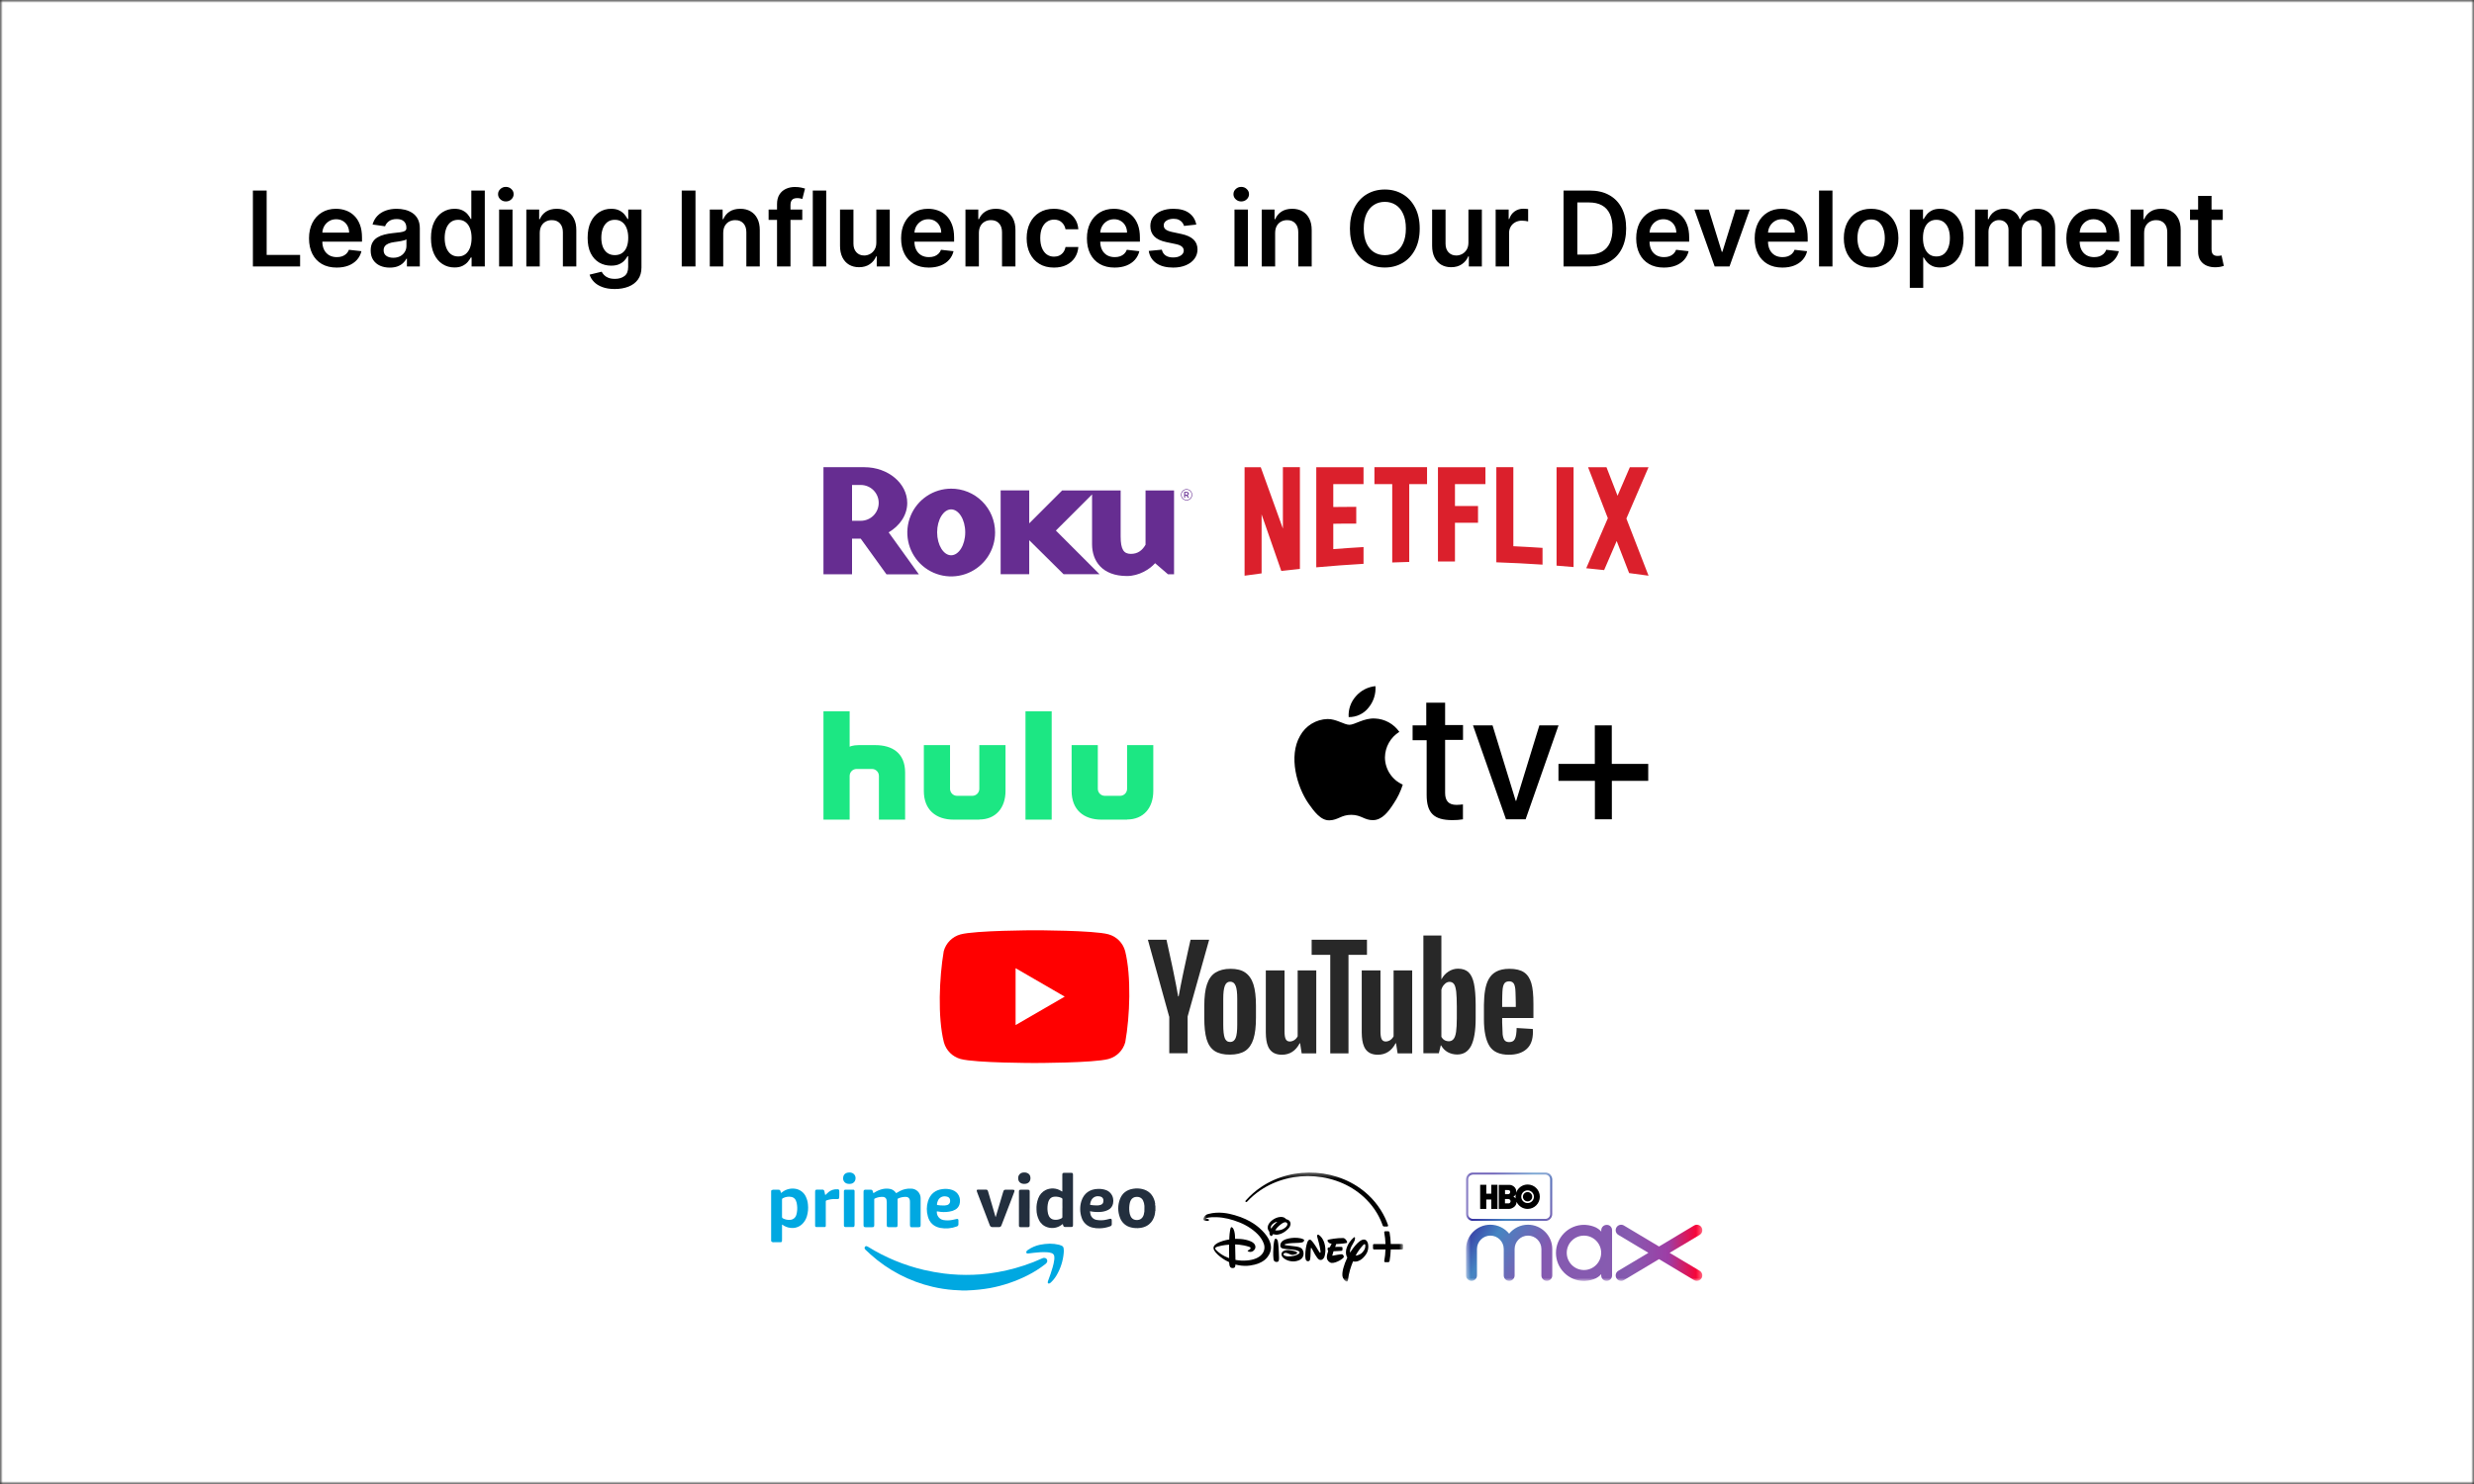 <svg width="450" height="270" viewBox="0 0 450 270" fill="none" xmlns="http://www.w3.org/2000/svg">
<rect x="0" y="0" width="450" height="270" fill="#333333" stroke="none"/>
<g clip-path="url(#clip0_583_4)">
<mask id="mask0_583_4" style="mask-type:luminance" maskUnits="userSpaceOnUse" x="0" y="0" width="450" height="270">
<path d="M450 0H0V270H450V0Z" fill="white"/>
</mask>
<g mask="url(#mask0_583_4)">
<mask id="mask1_583_4" style="mask-type:luminance" maskUnits="userSpaceOnUse" x="0" y="0" width="450" height="270">
<path d="M450 0H0V270H450V0Z" fill="white"/>
</mask>
<g mask="url(#mask1_583_4)">
<path d="M450 0H0V270H450V0Z" fill="white"/>
<path d="M167.137 104.494H161.241L156.555 97.999H154.979V104.483H149.781V85H157.222C161.514 85 165.019 87.92 165.019 91.51C165.019 93.702 163.676 95.66 161.637 96.856L167.135 104.496M159.829 91.508C159.831 91.08 159.749 90.656 159.586 90.259C159.424 89.863 159.185 89.503 158.884 89.199C158.582 88.895 158.224 88.654 157.829 88.489C157.434 88.323 157.01 88.238 156.582 88.236H154.979V94.752H156.586C157.445 94.749 158.268 94.406 158.876 93.798C159.483 93.19 159.826 92.367 159.829 91.508Z" fill="#662D91"/>
<path d="M180.998 96.853C181.005 98.433 180.544 99.979 179.672 101.297C178.8 102.614 177.557 103.642 176.1 104.253C174.643 104.863 173.037 105.027 171.487 104.725C169.937 104.422 168.511 103.667 167.39 102.554C166.269 101.441 165.504 100.02 165.191 98.471C164.878 96.923 165.032 95.317 165.632 93.856C166.232 92.395 167.253 91.145 168.564 90.264C169.875 89.383 171.418 88.911 172.998 88.907C174.045 88.902 175.083 89.104 176.053 89.501C177.022 89.898 177.904 90.482 178.647 91.22C179.39 91.958 179.98 92.836 180.384 93.802C180.787 94.769 180.996 95.806 180.998 96.853ZM172.998 92.677C171.62 92.677 170.457 94.548 170.457 96.853C170.457 99.159 171.62 101.028 172.998 101.028C174.401 101.028 175.568 99.16 175.568 96.853C175.568 94.546 174.405 92.677 172.998 92.677Z" fill="#662D91"/>
<path d="M193.195 89.231L187.208 95.221V89.215H182.009V104.477H187.208V98.285L193.46 104.477H199.998L192.056 96.532L198.637 89.954V99.018C198.637 102.028 200.441 104.801 204.996 104.801C207.16 104.801 209.14 103.574 210.103 102.466L212.442 104.48H213.549V89.231H208.364V99.108C207.779 100.129 206.961 100.773 205.703 100.773C204.422 100.773 203.836 100.013 203.836 97.59V89.231H193.195Z" fill="#662D91"/>
<path d="M215.829 91.044C215.626 91.044 215.427 90.984 215.258 90.871C215.089 90.758 214.958 90.598 214.88 90.41C214.802 90.222 214.782 90.016 214.822 89.817C214.861 89.618 214.959 89.435 215.103 89.291C215.246 89.147 215.429 89.05 215.628 89.01C215.828 88.97 216.034 88.991 216.222 89.068C216.409 89.146 216.57 89.278 216.683 89.447C216.795 89.615 216.856 89.814 216.856 90.017C216.856 90.152 216.829 90.285 216.778 90.41C216.726 90.535 216.65 90.648 216.555 90.743C216.46 90.839 216.346 90.914 216.222 90.966C216.097 91.017 215.964 91.044 215.829 91.044ZM215.829 89.092C215.646 89.092 215.467 89.146 215.315 89.248C215.162 89.349 215.044 89.494 214.974 89.663C214.904 89.832 214.885 90.018 214.921 90.198C214.957 90.377 215.045 90.542 215.174 90.671C215.304 90.801 215.469 90.889 215.648 90.925C215.828 90.96 216.014 90.942 216.183 90.872C216.352 90.802 216.497 90.683 216.598 90.531C216.7 90.379 216.754 90.2 216.754 90.017C216.754 89.772 216.656 89.537 216.483 89.363C216.309 89.19 216.074 89.092 215.829 89.092Z" fill="#662D91"/>
<path d="M215.386 89.496H215.85C215.905 89.493 215.959 89.5 216.011 89.518C216.063 89.536 216.11 89.564 216.151 89.6C216.179 89.63 216.202 89.665 216.216 89.704C216.231 89.742 216.238 89.783 216.237 89.825C216.24 89.898 216.216 89.97 216.171 90.028C216.126 90.085 216.062 90.125 215.99 90.14L216.271 90.535H216.055L215.798 90.171H215.569V90.535H215.386V89.496ZM215.837 90.013C215.972 90.013 216.051 89.944 216.051 89.838C216.051 89.726 215.971 89.665 215.836 89.665H215.565V90.016L215.837 90.013Z" fill="#662D91"/>
<path d="M275.266 85V99.38C277.04 99.463 278.809 99.562 280.573 99.68V102.729C277.784 102.543 274.984 102.401 272.172 102.304V85H275.266ZM299.855 85.002L295.826 94.343L299.854 104.739L299.85 104.741C298.676 104.573 297.502 104.415 296.323 104.264L294.061 98.429L291.777 103.722C290.695 103.603 289.611 103.49 288.525 103.384L292.453 94.281L288.856 85.002H292.203L294.217 90.194L296.457 85.002H299.855ZM261.552 102.153V85.002H270.189V88.078H264.646V92.065H268.84V95.113H264.646V102.152L261.552 102.153ZM249.997 88.078V85.001H259.568V88.078H256.33V102.237C255.297 102.264 254.265 102.296 253.236 102.335V88.078H249.997ZM239.419 103.221V85.002H248.014V88.078H242.513V92.245C243.777 92.229 245.573 92.211 246.691 92.213V95.262C245.292 95.245 243.712 95.281 242.513 95.293V99.909C244.341 99.765 246.175 99.64 248.014 99.533V102.582C245.136 102.748 242.271 102.962 239.419 103.221ZM233.349 96.173V85.001H236.443V103.508C235.312 103.625 234.183 103.748 233.056 103.879L229.473 93.585V104.32C228.439 104.455 227.408 104.595 226.378 104.742V85.002H229.319L233.349 96.173ZM283.126 102.913V85.002H286.22V103.168C285.19 103.077 284.159 102.992 283.126 102.913Z" fill="#DB202C"/>
<path fill-rule="evenodd" clip-rule="evenodd" d="M159.211 135.568H156.155C155.083 135.568 154.544 135.857 154.544 135.857V129.419H149.781V149.125H154.544V141.174C154.544 140.471 155.117 139.902 155.821 139.902H158.593C159.299 139.902 159.869 140.471 159.869 141.174V149.125H164.634V140.557C164.634 136.955 162.225 135.567 159.21 135.567L159.211 135.568ZM205.008 135.568V143.52C205.008 144.224 204.437 144.794 203.733 144.794H200.96C200.255 144.794 199.684 144.224 199.684 143.52V135.568H194.919V143.915C194.919 147.327 197.108 149.125 200.344 149.125H205.009V149.1C207.99 149.1 209.774 146.985 209.774 143.915V135.568H205.008ZM178.131 143.519C178.131 144.223 177.56 144.793 176.854 144.793H174.082C173.376 144.793 172.805 144.223 172.805 143.519V135.568H168.04V143.915C168.04 147.327 170.229 149.125 173.465 149.125H178.131V149.1C181.111 149.1 182.895 146.985 182.895 143.915V135.568H178.131V143.52V143.519ZM186.528 149.125H191.293V129.419H186.528V149.125Z" fill="#1CE783"/>
<path d="M248.926 128.753C249.835 127.659 250.285 126.255 250.183 124.836C248.79 124.971 247.504 125.642 246.596 126.709C245.685 127.741 245.222 129.093 245.31 130.468C246.717 130.495 248.057 129.861 248.926 128.753ZM250.097 130.726C248.098 130.61 246.412 131.87 245.454 131.87C244.496 131.87 243.04 130.79 241.468 130.819C239.374 130.878 237.47 132.046 236.468 133.885C234.326 137.6 235.897 143.133 237.982 146.157C238.997 147.594 240.211 149.307 241.825 149.252C243.439 149.196 243.939 148.251 245.782 148.251C247.626 148.251 248.168 149.252 249.768 149.216C251.369 149.18 252.483 147.776 253.482 146.216C254.204 145.15 254.766 143.986 255.154 142.758C253.192 141.89 251.922 139.95 251.911 137.804C251.935 135.91 252.919 134.158 254.526 133.153C253.508 131.698 251.87 130.8 250.096 130.724M262.855 127.843V131.922H266.112V134.615H262.855V144.266C262.855 145.705 263.498 146.44 264.926 146.44C265.318 146.433 265.71 146.404 266.097 146.355V149.069C265.46 149.172 264.814 149.22 264.169 149.212C260.798 149.212 259.497 147.902 259.497 144.617V134.681H256.94V131.981H259.426V127.846L262.855 127.843ZM277.498 149.062H273.926L267.926 131.979H271.483L275.697 145.705H275.782L279.996 131.979H283.483L277.498 149.062ZM293.184 149.062H290.099V142.062H283.471V138.98H290.085V131.98H293.171V138.98H299.799V142.062H293.184V149.062Z" fill="black"/>
<path d="M204.654 173.036C204.251 171.548 203.089 170.386 201.602 169.984C198.926 169.254 188.156 169.254 188.156 169.254C188.156 169.254 177.386 169.276 174.71 170.006C173.223 170.408 172.061 171.57 171.659 173.058C170.849 177.812 170.535 185.057 171.681 189.622C172.083 191.109 173.245 192.271 174.732 192.674C177.408 193.403 188.178 193.403 188.178 193.403C188.178 193.403 198.948 193.403 201.624 192.674C203.112 192.271 204.273 191.109 204.676 189.622C205.53 184.86 205.793 177.62 204.654 173.036Z" fill="#FF0000"/>
<path d="M184.728 186.503L193.663 181.328L184.728 176.153V186.503Z" fill="white"/>
<path d="M274.537 176.265C275.709 176.265 276.593 176.486 277.213 176.906C277.832 177.326 278.274 177.99 278.54 178.896C278.805 179.803 278.916 181.041 278.916 182.634V185.221H273.232V186.017L273.32 188.207C273.387 188.693 273.497 189.047 273.674 189.268C273.851 189.489 274.139 189.6 274.515 189.6C275.023 189.6 275.377 189.401 275.554 189.003C275.753 188.605 275.842 187.941 275.864 187.034L278.805 187.211C278.827 187.344 278.827 187.521 278.827 187.742C278.827 189.135 278.451 190.175 277.677 190.86C276.903 191.546 275.842 191.9 274.448 191.9C272.768 191.9 271.596 191.369 270.932 190.33C270.269 189.29 269.915 187.654 269.915 185.464V182.788C269.99 179.029 270.651 176.276 274.537 176.265ZM233.646 176.552V187.632C233.646 188.295 233.713 188.782 233.868 189.069C234.182 189.684 234.995 189.527 235.438 189.224C235.693 189.051 235.899 188.815 236.035 188.538V176.552H239.418V191.656H236.765L236.477 189.799H236.411C235.681 191.192 234.597 191.9 233.16 191.9C230.947 191.894 230.406 190.3 230.277 188.681L230.269 188.567C230.252 188.319 230.244 188.072 230.241 187.831V176.552H233.646ZM251.095 176.552V187.632C251.095 188.295 251.161 188.782 251.316 189.069C251.63 189.684 252.444 189.527 252.886 189.224C253.142 189.051 253.348 188.815 253.483 188.538V176.552H256.867V191.656H254.213L253.926 189.799H253.859C253.13 191.192 252.046 191.9 250.609 191.9C248.396 191.894 247.855 190.3 247.726 188.681L247.718 188.567C247.701 188.319 247.693 188.072 247.689 187.831V176.552H251.095ZM223.827 176.265C224.933 176.265 225.84 176.486 226.503 176.95C227.167 177.415 227.675 178.122 227.985 179.095C228.295 180.068 228.449 181.373 228.449 182.987V185.177C228.449 186.791 228.295 188.074 227.985 189.047C227.675 190.02 227.189 190.728 226.503 191.192C225.818 191.634 224.889 191.878 223.739 191.878C222.545 191.9 221.616 191.656 220.93 191.214C220.245 190.75 219.758 190.042 219.471 189.069C219.183 188.096 219.051 186.813 219.051 185.199V183.01C219.051 181.395 219.205 180.068 219.537 179.095C219.869 178.1 220.378 177.392 221.085 176.95C221.793 176.508 222.7 176.265 223.827 176.265ZM262.175 170.205V178.166H262.197C262.506 177.591 262.904 177.127 263.457 176.773C263.974 176.426 264.582 176.241 265.204 176.242C266.023 176.242 266.642 176.464 267.106 176.884C267.571 177.326 267.902 178.012 268.101 178.963C268.294 179.884 268.404 181.158 268.411 182.765V182.921V185.31C268.411 187.543 268.123 189.202 267.593 190.263C267.04 191.325 266.2 191.856 265.05 191.856C264.408 191.856 263.833 191.701 263.302 191.413C262.833 191.139 262.444 190.747 262.174 190.276L262.13 190.197H262.064L261.71 191.634H258.902V170.205H262.175ZM248.64 170.979V173.721H245.279V191.656H241.962V173.721H238.578V170.979H248.64ZM212.173 170.979L212.175 170.987C212.207 171.131 212.654 173.119 213.146 175.435L213.185 175.618C213.204 175.71 213.224 175.803 213.244 175.896L213.283 176.082C213.289 176.113 213.296 176.144 213.302 176.175L213.342 176.363C213.348 176.394 213.355 176.425 213.361 176.456L213.4 176.644L213.457 176.919C213.789 178.523 214.106 180.131 214.296 181.285H214.384C214.566 180.25 214.83 178.926 215.111 177.575L215.185 177.221C215.222 177.045 215.259 176.868 215.297 176.692L215.355 176.418C215.896 173.872 216.435 171.493 216.535 171.052L216.542 171.023C216.548 170.994 216.552 170.979 216.552 170.979H219.935L216.021 184.934V191.634H212.682V184.956H212.659L208.789 170.979H212.173ZM223.761 178.609C223.297 178.609 222.987 178.852 222.788 179.361C222.589 179.869 222.501 180.643 222.501 181.727V186.437C222.501 187.543 222.589 188.361 222.766 188.848C222.943 189.334 223.275 189.578 223.761 189.578C224.226 189.578 224.557 189.334 224.756 188.848C224.955 188.361 225.044 187.543 225.044 186.437V181.727C225.044 180.643 224.955 179.847 224.756 179.361C224.557 178.852 224.226 178.609 223.761 178.609ZM262.772 179.051C262.502 179.3 262.31 179.607 262.196 179.991L262.175 180.068V188.649C262.449 189.113 262.838 189.423 263.524 189.445C263.877 189.445 264.165 189.312 264.386 189.047C264.607 188.782 264.762 188.339 264.85 187.72C264.935 187.126 264.98 186.307 264.983 185.264V185.133V183.164C264.983 181.97 264.939 181.063 264.873 180.422C264.784 179.781 264.674 179.316 264.475 179.051C264.09 178.498 263.258 178.505 262.772 179.051ZM274.47 178.542C274.095 178.564 273.829 178.675 273.674 178.874C273.497 179.095 273.387 179.427 273.32 179.913C273.255 180.39 273.233 182.056 273.232 182.123V183.209H275.709V182.251V182.27C275.707 182.604 275.701 182.075 275.685 181.426L275.683 181.339C275.669 180.768 275.649 180.131 275.62 179.913C275.554 179.405 275.444 179.051 275.267 178.852C275.09 178.653 274.824 178.542 274.47 178.542Z" fill="#282828"/>
<path d="M174.886 234.823V234.782C174.904 234.761 174.927 234.743 174.952 234.733C174.978 234.722 175.007 234.718 175.034 234.721C175.287 234.721 175.531 234.721 175.786 234.721C175.814 234.72 175.842 234.725 175.867 234.735C175.893 234.746 175.916 234.762 175.935 234.782V234.817L174.886 234.823Z" fill="#D1EFFA"/>
<path d="M175.935 234.782C175.585 234.773 175.236 234.773 174.886 234.782C174.405 234.757 173.927 234.74 173.446 234.705C172.173 234.61 170.909 234.417 169.665 234.129C165.453 233.15 161.557 231.121 158.34 228.23C158.035 227.959 157.745 227.681 157.449 227.401C157.377 227.338 157.321 227.26 157.283 227.173C157.258 227.115 157.25 227.051 157.261 226.989C157.272 226.927 157.301 226.87 157.344 226.824C157.387 226.777 157.444 226.744 157.506 226.73C157.569 226.716 157.634 226.722 157.693 226.747C157.771 226.779 157.848 226.818 157.921 226.861C161.053 228.799 164.48 230.214 168.067 231.052C169.271 231.331 170.488 231.549 171.714 231.706C173.469 231.922 175.239 231.998 177.006 231.934C177.955 231.906 178.902 231.83 179.843 231.706C182.041 231.422 184.207 230.926 186.309 230.225C187.417 229.861 188.504 229.434 189.564 228.946C189.723 228.858 189.91 228.833 190.088 228.875C190.157 228.893 190.222 228.925 190.279 228.968C190.336 229.012 190.384 229.066 190.42 229.128C190.456 229.189 190.479 229.258 190.489 229.329C190.498 229.4 190.494 229.472 190.475 229.541C190.465 229.58 190.45 229.618 190.432 229.655C190.363 229.787 190.265 229.901 190.145 229.988C189.138 230.776 188.055 231.463 186.913 232.039C184.755 233.129 182.453 233.908 180.076 234.352C178.707 234.591 177.323 234.735 175.935 234.782Z" fill="#00A8E1"/>
<path d="M163.001 217.088C163.229 216.958 163.457 216.817 163.685 216.696C164.295 216.378 164.98 216.227 165.667 216.258C165.9 216.252 166.132 216.293 166.349 216.378C166.566 216.463 166.764 216.59 166.931 216.753C167.098 216.916 167.23 217.111 167.32 217.325C167.411 217.54 167.457 217.771 167.457 218.004C167.457 218.1 167.457 218.195 167.457 218.3V222.824C167.457 223.216 167.404 223.28 167.001 223.28H165.952C165.883 223.284 165.813 223.284 165.743 223.28C165.691 223.274 165.642 223.251 165.604 223.215C165.567 223.179 165.542 223.131 165.533 223.079C165.518 222.984 165.512 222.888 165.515 222.792V218.729C165.524 218.567 165.506 218.404 165.462 218.248C165.426 218.115 165.349 217.998 165.243 217.911C165.136 217.825 165.005 217.775 164.868 217.767C164.351 217.735 163.834 217.834 163.366 218.054C163.332 218.063 163.303 218.084 163.284 218.113C163.264 218.142 163.256 218.177 163.261 218.211V222.804C163.263 222.888 163.257 222.973 163.243 223.057C163.243 223.086 163.237 223.115 163.225 223.141C163.213 223.168 163.196 223.192 163.175 223.212C163.153 223.231 163.128 223.247 163.101 223.256C163.073 223.265 163.044 223.269 163.015 223.266C162.885 223.266 162.753 223.266 162.614 223.266H161.688C161.365 223.266 161.296 223.189 161.296 222.865V218.747C161.299 218.594 161.285 218.441 161.253 218.291C161.223 218.149 161.147 218.02 161.037 217.925C160.926 217.83 160.788 217.774 160.642 217.767C160.115 217.733 159.589 217.835 159.113 218.063C159.079 218.073 159.05 218.096 159.032 218.127C159.014 218.158 159.009 218.195 159.017 218.23V222.886C159.017 223.209 158.947 223.278 158.625 223.278H157.456C157.151 223.278 157.071 223.191 157.071 222.893V216.835C157.071 216.764 157.079 216.694 157.096 216.625C157.114 216.576 157.148 216.533 157.191 216.503C157.235 216.473 157.287 216.458 157.34 216.459H158.431C158.502 216.459 158.571 216.483 158.627 216.527C158.682 216.572 158.721 216.633 158.737 216.703C158.78 216.826 158.807 216.931 158.851 217.07C158.937 217.07 158.99 217.008 159.051 216.974C159.528 216.66 160.06 216.439 160.619 216.322C161.052 216.235 161.497 216.235 161.93 216.322C162.343 216.411 162.705 216.656 162.942 217.006C162.957 217.028 162.975 217.049 162.994 217.067C162.994 217.067 162.992 217.07 163.001 217.088Z" fill="#00A8E1"/>
<path d="M181.104 221.436C181.156 221.261 181.208 221.097 181.261 220.921C181.662 219.568 182.065 218.223 182.467 216.869L182.519 216.712C182.541 216.637 182.588 216.572 182.651 216.527C182.714 216.481 182.79 216.457 182.868 216.459H184.194C184.527 216.459 184.595 216.555 184.481 216.869L183.957 218.257C183.371 219.777 182.788 221.304 182.202 222.815C182.184 222.868 182.159 222.92 182.141 222.972C182.11 223.062 182.05 223.139 181.971 223.191C181.892 223.243 181.798 223.267 181.703 223.26C181.319 223.251 180.934 223.251 180.55 223.26C180.434 223.271 180.319 223.241 180.223 223.176C180.127 223.111 180.057 223.013 180.026 222.902C179.798 222.325 179.57 221.74 179.362 221.163C178.838 219.795 178.305 218.428 177.781 217.04C177.73 216.932 177.692 216.818 177.667 216.7C177.642 216.525 177.701 216.438 177.876 216.438C178.373 216.438 178.872 216.438 179.36 216.438C179.57 216.438 179.666 216.577 179.718 216.762C179.814 217.095 179.909 217.446 180.014 217.767C180.372 218.982 180.721 220.203 181.079 221.414C181.079 221.436 181.088 221.436 181.104 221.436Z" fill="#232F3E"/>
<path d="M150.095 217.418C150.155 217.402 150.208 217.365 150.243 217.314C150.4 217.153 150.566 217 150.74 216.858C151.194 216.506 151.762 216.334 152.335 216.377C152.563 216.377 152.64 216.454 152.659 216.673C152.677 216.969 152.659 217.275 152.659 217.573C152.666 217.693 152.659 217.813 152.64 217.931C152.635 217.994 152.605 218.053 152.558 218.095C152.512 218.137 152.45 218.16 152.387 218.159C152.268 218.168 152.149 218.168 152.03 218.159C151.451 218.122 150.872 218.205 150.327 218.403C150.204 218.446 150.204 218.533 150.204 218.631V222.822C150.208 222.898 150.208 222.974 150.204 223.05C150.202 223.104 150.179 223.155 150.139 223.192C150.1 223.23 150.048 223.251 149.994 223.251C149.931 223.255 149.867 223.255 149.803 223.251H148.663C148.6 223.255 148.536 223.255 148.472 223.251C148.415 223.246 148.361 223.22 148.322 223.178C148.284 223.136 148.262 223.08 148.262 223.023C148.258 222.953 148.258 222.883 148.262 222.813V216.894C148.262 216.493 148.306 216.438 148.718 216.438H149.557C149.602 216.432 149.648 216.435 149.692 216.446C149.736 216.457 149.778 216.478 149.814 216.505C149.851 216.533 149.881 216.567 149.904 216.606C149.928 216.646 149.943 216.69 149.949 216.735C149.99 216.965 150.042 217.184 150.095 217.418Z" fill="#00A8E1"/>
<path d="M190.947 226.275C191.52 226.276 192.092 226.343 192.649 226.476C192.806 226.518 192.958 226.573 193.105 226.642C193.202 226.683 193.287 226.749 193.35 226.833C193.413 226.918 193.452 227.018 193.463 227.123C193.498 227.372 193.506 227.624 193.488 227.875C193.374 229.366 192.913 230.811 192.143 232.093C191.865 232.554 191.525 232.975 191.132 233.342C191.053 233.422 190.957 233.482 190.851 233.518C190.819 233.531 190.783 233.535 190.748 233.531C190.713 233.526 190.68 233.513 190.652 233.492C190.624 233.471 190.602 233.443 190.588 233.411C190.573 233.378 190.568 233.343 190.571 233.308C190.579 233.218 190.6 233.13 190.632 233.046C190.938 232.226 191.234 231.412 191.471 230.566C191.609 230.104 191.708 229.63 191.767 229.151C191.785 228.977 191.785 228.801 191.767 228.627C191.764 228.482 191.714 228.343 191.626 228.228C191.538 228.114 191.416 228.03 191.277 227.989C191.006 227.901 190.724 227.848 190.439 227.832C189.636 227.796 188.833 227.832 188.037 227.936L186.979 228.066C186.927 228.08 186.873 228.077 186.822 228.058C186.772 228.039 186.729 228.005 186.699 227.961C186.673 227.912 186.661 227.856 186.666 227.801C186.67 227.745 186.69 227.692 186.724 227.647C186.793 227.548 186.883 227.465 186.986 227.403C187.632 226.958 188.359 226.643 189.126 226.478C189.726 226.357 190.335 226.289 190.947 226.275Z" fill="#00A8E1"/>
<path d="M187.284 219.864V223.007C187.286 223.042 187.28 223.078 187.267 223.111C187.254 223.144 187.234 223.174 187.208 223.199C187.183 223.224 187.152 223.243 187.118 223.255C187.085 223.267 187.049 223.272 187.013 223.269C186.541 223.269 186.079 223.269 185.607 223.269C185.572 223.273 185.537 223.269 185.503 223.258C185.47 223.247 185.439 223.229 185.413 223.205C185.387 223.181 185.367 223.151 185.354 223.119C185.34 223.086 185.334 223.051 185.336 223.016C185.331 222.96 185.331 222.905 185.336 222.849V216.808C185.336 216.536 185.413 216.459 185.685 216.459H186.943C187.214 216.459 187.291 216.536 187.291 216.808V219.864H187.284Z" fill="#232F3E"/>
<path d="M153.499 219.846V216.746C153.499 216.536 153.586 216.459 153.796 216.45C154.252 216.441 154.707 216.441 155.163 216.45C155.364 216.45 155.425 216.511 155.443 216.712C155.448 216.788 155.448 216.864 155.443 216.94V222.756C155.443 222.852 155.443 222.947 155.425 223.043C155.419 223.096 155.395 223.144 155.356 223.181C155.318 223.218 155.268 223.24 155.216 223.244C155.166 223.248 155.117 223.248 155.067 223.244H153.853C153.812 223.248 153.771 223.248 153.73 223.244C153.671 223.238 153.616 223.212 153.575 223.171C153.533 223.129 153.507 223.074 153.502 223.016C153.497 222.946 153.497 222.876 153.502 222.806C153.499 221.837 153.499 220.841 153.499 219.846Z" fill="#00A8E1"/>
<path d="M154.514 213.323C154.653 213.317 154.792 213.338 154.924 213.384C155.151 213.455 155.345 213.605 155.47 213.808C155.596 214.01 155.645 214.25 155.608 214.485C155.591 214.706 155.5 214.914 155.349 215.076C155.198 215.238 154.997 215.344 154.778 215.376C154.584 215.411 154.386 215.411 154.192 215.376C153.938 215.339 153.709 215.204 153.554 215C153.399 214.796 153.33 214.539 153.363 214.285C153.404 213.665 153.814 213.323 154.514 213.323Z" fill="#00A8E1"/>
<path d="M186.318 213.323C186.494 213.308 186.671 213.338 186.833 213.41C187.001 213.472 187.147 213.582 187.253 213.726C187.358 213.87 187.419 214.042 187.428 214.221C187.499 215.016 186.972 215.417 186.259 215.399C186.162 215.396 186.066 215.385 185.972 215.365C185.429 215.235 185.151 214.816 185.204 214.212C185.227 213.977 185.334 213.758 185.506 213.596C185.677 213.434 185.902 213.339 186.138 213.33C186.197 213.319 186.258 213.317 186.318 213.323Z" fill="#232F3E"/>
<path d="M146.958 219.13C146.921 218.677 146.806 218.234 146.619 217.819C146.467 217.45 146.229 217.123 145.925 216.863C145.622 216.604 145.261 216.42 144.873 216.327C144.422 216.222 143.953 216.22 143.5 216.322C143.048 216.423 142.625 216.625 142.261 216.912C142.208 216.965 142.146 217.009 142.079 217.042C142.061 217.042 142.045 217.024 142.045 217.017C142.02 216.931 142.002 216.842 141.974 216.755C141.968 216.71 141.953 216.666 141.93 216.627C141.907 216.587 141.876 216.553 141.84 216.525C141.803 216.498 141.762 216.478 141.718 216.466C141.673 216.455 141.627 216.452 141.582 216.459C141.32 216.459 141.049 216.459 140.787 216.459C140.692 216.445 140.595 216.453 140.504 216.484C140.412 216.514 140.33 216.566 140.263 216.634C140.263 219.69 140.263 222.756 140.263 225.803C140.315 225.882 140.389 225.943 140.476 225.981C140.563 226.018 140.659 226.029 140.753 226.013C141.067 226.013 141.382 226.013 141.696 226.013C142.245 226.013 142.245 226.013 142.245 225.47V222.981C142.245 222.92 142.22 222.852 142.28 222.799C142.719 223.14 143.246 223.348 143.8 223.401C144.167 223.449 144.541 223.417 144.895 223.307C145.25 223.197 145.576 223.011 145.851 222.763C146.281 222.368 146.596 221.864 146.762 221.304C146.975 220.6 147.042 219.86 146.958 219.13ZM144.871 220.937C144.812 221.206 144.672 221.45 144.47 221.637C144.246 221.831 143.961 221.939 143.665 221.942C143.223 221.968 142.782 221.871 142.391 221.662C142.344 221.641 142.305 221.607 142.279 221.563C142.252 221.52 142.24 221.469 142.243 221.418V219.836C142.243 219.312 142.243 218.788 142.243 218.264C142.238 218.206 142.253 218.147 142.285 218.098C142.316 218.049 142.363 218.012 142.419 217.993C142.88 217.753 143.408 217.673 143.92 217.765C144.101 217.79 144.272 217.861 144.417 217.971C144.562 218.081 144.677 218.227 144.75 218.394C144.882 218.674 144.959 218.976 144.978 219.285C145.049 219.837 145.013 220.398 144.873 220.937H144.871Z" fill="#00A8E1"/>
<path d="M210.141 219.324V219.358C210.124 219.342 210.111 219.321 210.105 219.298C210.099 219.275 210.1 219.251 210.107 219.228V219.057H210.125C210.125 219.057 210.125 219.057 210.125 219.039C210.107 218.873 210.075 218.709 210.03 218.549C209.706 217.396 208.981 216.637 207.803 216.341C207.256 216.211 206.689 216.19 206.135 216.279C204.956 216.455 204.109 217.084 203.698 218.2C203.297 219.264 203.297 220.437 203.698 221.5C203.854 221.956 204.124 222.363 204.484 222.683C204.843 223.002 205.279 223.223 205.75 223.324C206.286 223.457 206.843 223.486 207.39 223.41C209.214 223.182 209.984 221.804 210.107 220.598V220.475C210.107 220.422 210.089 220.379 210.141 220.345V220.363C210.144 220.35 210.15 220.338 210.16 220.329V219.324C210.16 219.324 210.141 219.331 210.141 219.324ZM208.045 220.983C207.994 221.165 207.911 221.336 207.801 221.489C207.705 221.623 207.581 221.735 207.438 221.816C207.294 221.897 207.135 221.947 206.971 221.961C206.806 221.981 206.638 221.975 206.474 221.943C206.295 221.909 206.126 221.831 205.983 221.717C205.84 221.603 205.727 221.456 205.654 221.289C205.527 221.017 205.45 220.724 205.426 220.425C205.367 219.912 205.39 219.394 205.497 218.889C205.541 218.686 205.618 218.491 205.724 218.312C205.819 218.157 205.949 218.027 206.104 217.933C206.259 217.839 206.435 217.783 206.616 217.77C206.781 217.75 206.949 217.756 207.112 217.788C207.284 217.822 207.445 217.896 207.583 218.004C207.722 218.111 207.833 218.25 207.908 218.408C208.057 218.717 208.143 219.052 208.161 219.395C208.17 219.552 208.17 219.709 208.161 219.866C208.188 220.243 208.149 220.621 208.045 220.983Z" fill="#232F3E"/>
<path d="M194.833 213.384H193.618C193.285 213.384 193.226 213.446 193.226 213.776V216.605C193.226 216.666 193.251 216.728 193.208 216.787C193.13 216.787 193.085 216.725 193.025 216.691C192.61 216.423 192.132 216.265 191.638 216.233C191.145 216.202 190.651 216.296 190.204 216.509C189.563 216.829 189.072 217.387 188.836 218.063C188.596 218.707 188.492 219.394 188.531 220.08C188.531 220.726 188.68 221.362 188.969 221.94C189.114 222.255 189.324 222.536 189.584 222.766C189.844 222.996 190.149 223.17 190.48 223.276C190.925 223.426 191.401 223.464 191.865 223.384C192.329 223.304 192.765 223.11 193.135 222.82C193.196 222.786 193.231 222.724 193.31 222.706C193.355 222.803 193.387 222.906 193.406 223.011C193.424 223.078 193.464 223.136 193.52 223.178C193.575 223.219 193.642 223.24 193.711 223.239H193.921C194.236 223.239 194.541 223.239 194.846 223.239C195.09 223.239 195.161 223.162 195.17 222.906V213.717C195.163 213.446 195.095 213.384 194.833 213.384ZM193.237 219.811V221.407C193.245 221.457 193.235 221.508 193.21 221.553C193.185 221.597 193.145 221.631 193.098 221.651C192.684 221.887 192.203 221.979 191.731 221.913C191.534 221.891 191.345 221.82 191.182 221.707C191.019 221.594 190.886 221.442 190.796 221.265C190.66 220.99 190.577 220.69 190.553 220.383C190.487 219.835 190.522 219.278 190.657 218.742C190.699 218.593 190.758 218.45 190.833 218.314C190.924 218.148 191.056 218.008 191.215 217.906C191.374 217.804 191.556 217.743 191.745 217.728C192.205 217.685 192.669 217.764 193.089 217.956C193.14 217.975 193.183 218.01 193.211 218.056C193.24 218.101 193.252 218.155 193.246 218.209C193.228 218.752 193.246 219.273 193.246 219.804L193.237 219.811Z" fill="#232F3E"/>
<path d="M170.647 220.425C171.302 220.547 171.973 220.555 172.63 220.45C173.012 220.4 173.382 220.282 173.722 220.101C173.914 220 174.085 219.862 174.223 219.694C174.361 219.526 174.464 219.332 174.526 219.123C174.832 218.023 174.36 216.915 173.216 216.502C172.656 216.317 172.062 216.26 171.477 216.336C170.098 216.493 169.198 217.248 168.787 218.572C168.517 219.463 168.511 220.412 168.769 221.307C169.075 222.469 169.843 223.157 171.005 223.404C172.02 223.596 173.069 223.505 174.036 223.141C174.128 223.117 174.209 223.06 174.263 222.982C174.318 222.903 174.342 222.808 174.332 222.713C174.332 222.503 174.332 222.284 174.332 222.066C174.332 221.804 174.228 221.726 173.975 221.785C173.722 221.845 173.478 221.899 173.223 221.952C172.682 222.062 172.125 222.069 171.582 221.97C171.225 221.901 170.906 221.702 170.689 221.411C170.471 221.121 170.369 220.759 170.403 220.397C170.485 220.402 170.566 220.411 170.647 220.425ZM170.419 219.089C170.448 218.882 170.504 218.68 170.586 218.488C170.69 218.218 170.881 217.992 171.129 217.843C171.377 217.695 171.666 217.633 171.953 217.667C172.11 217.677 172.264 217.712 172.409 217.772C172.519 217.819 172.614 217.895 172.685 217.991C172.756 218.088 172.799 218.202 172.81 218.321C172.837 218.473 172.828 218.629 172.785 218.777C172.734 218.915 172.644 219.037 172.527 219.126C172.409 219.216 172.269 219.27 172.122 219.283C171.936 219.328 171.745 219.343 171.554 219.326C171.209 219.326 170.865 219.301 170.524 219.249C170.419 219.219 170.419 219.219 170.433 219.078L170.419 219.089Z" fill="#00A8E1"/>
<path d="M200.107 220.502C200.617 220.483 201.117 220.355 201.574 220.126C201.802 220.015 202 219.851 202.153 219.65C202.306 219.448 202.41 219.213 202.456 218.964C202.522 218.647 202.522 218.321 202.456 218.004C202.38 217.643 202.206 217.31 201.954 217.04C201.702 216.771 201.38 216.575 201.025 216.475C200.604 216.346 200.164 216.29 199.724 216.309C198.256 216.343 197.139 217.086 196.686 218.554C196.395 219.509 196.407 220.531 196.72 221.48C196.855 221.942 197.111 222.36 197.463 222.688C197.815 223.017 198.248 223.245 198.719 223.349C199.147 223.453 199.588 223.497 200.029 223.479C200.671 223.469 201.306 223.348 201.907 223.121C201.958 223.112 202.006 223.093 202.05 223.066C202.093 223.038 202.131 223.002 202.16 222.959C202.189 222.917 202.21 222.869 202.22 222.818C202.231 222.768 202.231 222.716 202.222 222.665V222.036C202.222 221.783 202.108 221.696 201.855 221.756C201.663 221.808 201.479 221.851 201.287 221.895C200.701 222.037 200.092 222.058 199.498 221.956C199.222 221.92 198.964 221.8 198.757 221.612C198.551 221.425 198.407 221.179 198.345 220.908C198.299 220.733 198.267 220.555 198.249 220.375C198.291 220.371 198.333 220.378 198.372 220.393C198.943 220.502 199.526 220.539 200.107 220.502ZM198.283 219.105C198.322 218.764 198.442 218.438 198.632 218.153C198.778 217.96 198.974 217.812 199.199 217.725C199.424 217.637 199.668 217.613 199.906 217.656C199.949 217.656 199.983 217.674 200.029 217.674C200.64 217.77 200.788 218.26 200.676 218.731C200.59 219.08 200.3 219.212 199.977 219.274C199.798 219.31 199.616 219.325 199.434 219.317C199.08 219.31 198.727 219.281 198.377 219.231C198.299 219.231 198.263 219.187 198.281 219.107L198.283 219.105Z" fill="#232F3E"/>
<mask id="mask2_583_4" style="mask-type:luminance" maskUnits="userSpaceOnUse" x="218" y="213" width="38" height="21">
<path d="M255.187 213.319H218.876V233.188H255.187V213.319Z" fill="white"/>
</mask>
<g mask="url(#mask2_583_4)">
<path d="M221.187 227.411C221.092 227.316 221.022 227.21 221.043 227.084C221.064 226.961 221.303 226.856 221.423 226.82C222.579 226.479 223.564 226.462 223.564 226.462C223.564 226.462 223.553 226.877 223.553 227.295C223.55 228.09 223.571 228.899 223.571 228.899C223.571 228.899 222.263 228.519 221.187 227.411ZM224.577 221.085C223.473 220.772 221.711 220.357 219.78 220.874C219.422 220.969 219.179 221.127 219.007 221.426C218.923 221.577 218.845 221.74 218.888 221.905C218.923 222.045 219.127 222.095 219.285 222.119C219.44 222.144 219.792 222.161 219.887 222.049C219.936 221.989 219.936 221.824 219.679 221.771C219.584 221.75 219.324 221.743 219.307 221.697C219.307 221.697 219.318 221.666 219.458 221.623C219.521 221.602 219.982 221.416 221.237 221.454C222.732 221.503 224.036 221.851 225.418 222.393C226.769 222.924 228.288 223.884 229.177 225.03C229.515 225.463 229.933 226.174 229.986 226.775C230.12 228.23 228.699 229.454 225.812 229.356C225.32 229.339 224.719 229.223 224.719 229.223L224.659 226.416C224.659 226.416 225.879 226.405 227.233 226.852C227.349 226.89 227.465 226.965 227.476 227.077C227.482 227.161 227.416 227.235 227.338 227.302C227.197 227.425 227.004 227.478 226.962 227.53C226.93 227.569 226.93 227.625 226.972 227.657C227.074 227.735 227.324 227.787 227.493 227.773C227.834 227.741 228.059 227.548 228.231 227.288C228.414 227.014 228.516 226.314 227.546 225.871C226.29 225.294 224.652 225.403 224.652 225.403C224.652 225.403 224.645 225.023 224.627 224.77C224.598 224.355 224.482 223.536 224.103 223.303C224.032 223.261 223.948 223.254 223.898 223.321C223.824 223.416 223.751 223.781 223.737 223.876C223.593 224.727 223.603 225.487 223.593 225.498C223.589 225.501 223.586 225.509 223.578 225.512C223.564 225.523 222.657 225.628 221.781 226.008C221.433 226.159 220.934 226.43 220.782 226.781C220.585 227.235 220.93 227.73 221.51 228.28C222.003 228.744 222.727 229.233 223.262 229.486C223.399 229.549 223.561 229.63 223.561 229.63C223.561 229.63 223.596 229.954 223.624 230.144C223.726 230.819 224.24 230.72 224.384 230.692C224.617 230.646 224.658 230.491 224.69 230.312C224.707 230.214 224.701 230.073 224.701 230.073C224.701 230.073 225.049 230.154 225.285 230.196C225.967 230.323 226.709 230.344 227.349 230.256C229.916 229.904 230.563 228.698 230.77 228.375C231.125 227.812 231.882 226.25 229.61 223.93C229.089 223.395 227.591 221.936 224.577 221.085Z" fill="#010101"/>
<path d="M232.173 223.522C232.44 223.177 232.936 222.748 233.285 222.541C233.555 222.379 233.791 222.333 233.964 222.411C234.069 222.457 234.15 222.552 234.164 222.675C234.21 223.065 233.76 223.389 233.461 223.565C232.779 223.962 231.97 223.874 231.949 223.836C231.945 223.832 232.113 223.603 232.173 223.522ZM231.213 223.533C231.213 223.533 231.188 223.48 231.171 223.441C231.058 223.163 231.304 222.85 231.529 222.66C231.969 222.288 232.341 222.294 232.341 222.294C232.341 222.294 232.253 222.364 232.18 222.432C231.54 222.991 231.213 223.533 231.213 223.533ZM232.954 224.489C233.495 224.278 233.917 223.972 234.339 223.535C234.589 223.282 234.804 222.87 234.726 222.491C234.688 222.305 234.599 222.174 234.445 222.038C234.367 221.971 234.188 221.876 234.044 221.848C234.001 221.841 233.955 221.837 233.938 221.823C233.917 221.809 233.9 221.784 233.881 221.756C233.786 221.637 233.596 221.52 233.463 221.475C233.048 221.33 232.489 221.44 232.112 221.598C231.712 221.767 231.342 222.016 231.061 222.319C230.322 223.11 230.646 223.736 230.712 223.852C230.769 223.95 230.871 224.056 230.895 224.161C230.909 224.221 230.895 224.302 230.898 224.375C230.902 224.54 230.976 224.713 231.103 224.822C231.191 224.899 231.321 224.924 231.451 224.727C231.493 224.66 231.567 224.526 231.567 224.526C231.567 224.526 231.718 224.614 232.08 224.639C232.344 224.66 232.713 224.579 232.952 224.488L232.954 224.489Z" fill="#010101"/>
<path d="M247.656 228.009C247.516 228.142 247.048 228.406 246.566 228.459C247.027 227.565 247.6 226.908 247.917 226.56C248.286 226.145 248.335 226.521 248.335 226.521C248.42 227.253 247.885 227.805 247.656 228.009ZM248.455 225.638C247.582 225.033 246.18 226.946 245.561 227.895C245.469 227.414 245.796 226.798 245.796 226.798C245.796 226.798 246.321 225.891 246.394 225.708C246.464 225.522 246.506 225.142 246.419 225.103C246.338 225.065 246.197 225.187 246.197 225.187C245.019 226.242 244.854 227.413 244.854 227.413C244.741 228.042 244.871 228.486 245.065 228.796C244.411 230.188 244.091 231.405 244.175 232.122C244.256 232.67 244.646 233.064 244.885 233.149C245.124 233.247 245.17 232.959 245.17 232.959C245.363 231.471 245.704 230.48 246.109 229.498C247.336 229.78 248.261 228.587 248.588 228.014C248.781 227.673 248.884 227.216 248.884 226.783C248.884 226.302 248.746 225.845 248.455 225.638Z" fill="#010101"/>
<path d="M244.422 228.716C244.481 228.494 244.277 228.248 244.095 228.202C243.922 228.167 242.607 228.413 242.449 228.456C242.28 228.502 242.354 228.343 242.354 228.343L242.558 227.654C242.558 227.654 243.817 227.605 244 227.577C244.169 227.545 244.179 227.426 244.179 227.426C244.179 227.426 244.2 227.229 244.193 227.046C244.176 226.849 244.017 226.867 244.017 226.867C243.532 226.817 242.864 226.873 242.864 226.873L243.033 226.346C243.033 226.346 244.37 226.283 244.88 226.163C245.14 226.1 244.989 225.847 244.989 225.847C244.672 225.213 244.306 225.249 244.306 225.249C243.255 225.214 241.725 225.492 241.56 225.576C241.405 225.646 241.419 225.762 241.623 226.019C241.841 226.29 242.211 226.265 242.211 226.265L241.887 226.93C241.623 226.947 241.532 227.032 241.532 227.032C241.381 227.193 241.589 227.672 241.589 227.672C241.589 227.672 241.131 228.695 241.462 229.237C241.817 229.802 242.24 229.778 242.24 229.778C243.038 229.827 244.353 228.991 244.424 228.716H244.422Z" fill="#010101"/>
<path d="M239.825 224.652C239.825 224.652 239.638 224.563 239.593 224.75C239.547 224.933 239.618 225.13 239.618 225.13C240.082 226.702 240.188 227.631 240.188 227.631C240.188 227.631 240.208 227.905 240.156 227.919C240.117 227.947 240.078 227.908 240.078 227.908C240.026 227.912 239.516 227.057 239.516 227.057L239.418 226.892C238.858 225.992 238.518 225.682 238.518 225.682C238.437 225.608 238.236 225.405 237.979 225.686C237.726 225.967 237.526 226.878 237.448 227.732C237.382 228.587 237.431 229.072 237.558 229.276C237.695 229.484 237.958 229.554 238.177 229.378C238.409 229.202 238.363 228.077 238.402 227.5C238.437 226.92 238.493 227.025 238.493 227.025C238.542 227.011 238.81 227.542 238.81 227.542C238.81 227.542 239.506 228.962 239.942 229.173C240.386 229.384 240.741 229.047 240.874 228.73C241.011 228.41 241.243 227.355 240.899 226.188C240.544 225.009 239.826 224.651 239.826 224.651L239.825 224.652Z" fill="#010101"/>
<path d="M232.598 227.658C232.581 227.268 232.535 226.276 232.426 225.826C232.38 225.632 232.299 225.456 232.109 225.382C232.088 225.376 232.063 225.368 232.046 225.365C231.926 225.34 231.859 225.506 231.827 225.586C231.732 225.829 231.666 226.402 231.648 226.581C231.592 227.126 231.547 228.414 231.641 229.071C231.68 229.346 231.772 229.525 232.05 229.585C232.162 229.61 232.37 229.602 232.458 229.546C232.535 229.497 232.591 229.402 232.609 229.318C232.661 229.09 232.641 228.765 232.63 228.52C232.619 228.238 232.612 227.95 232.598 227.658Z" fill="#010101"/>
<path d="M237.096 225.487C236.494 225.167 235.506 225.167 234.891 225.245C234.258 225.322 233.41 225.519 233.052 226.04C232.915 226.236 232.834 226.542 232.897 226.789C232.932 226.926 233.03 227.031 233.175 227.105C233.431 227.239 234.286 227.267 234.665 227.31C235.024 227.348 235.685 227.411 236.051 227.563C236.051 227.563 236.396 227.682 236.392 227.88C236.392 227.978 236.318 228.055 236.244 228.108C235.703 228.491 234.961 228.6 234.3 228.59C234.075 228.586 233.891 228.551 233.663 228.452C233.565 228.41 233.441 228.333 233.459 228.199C233.487 227.988 233.73 227.935 233.92 227.953C234.029 227.964 234.166 228.01 234.271 228.048C234.697 228.217 234.89 228.357 235.263 228.298C235.404 228.277 235.885 228.171 235.949 227.974C235.966 227.925 235.942 227.873 235.906 227.837C235.857 227.785 235.565 227.672 235.488 227.644C235.203 227.542 234.665 227.45 234.366 227.44C233.972 227.425 233.435 227.506 233.21 227.83C233.009 228.121 232.964 228.712 233.966 229.212C234.43 229.444 234.996 229.546 235.516 229.49C235.815 229.455 236.67 229.32 236.993 228.642C237.169 228.276 237.151 227.787 236.961 227.44C236.838 227.211 236.687 226.905 235.569 226.765C235.39 226.744 234.074 226.589 233.955 226.571C233.888 226.56 233.578 226.525 233.687 226.406C233.719 226.371 233.811 226.346 233.866 226.332C234.556 226.142 235.431 226.167 236.16 226.125C236.321 226.114 236.69 226.093 236.866 226.036C237.035 225.984 237.175 225.864 237.215 225.678C237.235 225.583 237.186 225.537 237.095 225.488L237.096 225.487Z" fill="#010101"/>
<path d="M255.031 226.335H252.967C252.946 225.62 252.872 224.917 252.753 224.225C252.732 224.105 252.629 224.021 252.507 224.021H251.951C251.842 224.021 251.761 224.119 251.779 224.228C251.909 224.917 251.986 225.624 252.011 226.338H249.912C249.817 226.338 249.739 226.415 249.739 226.514V227.147C249.739 227.242 249.817 227.323 249.912 227.323H252.011C251.986 228.037 251.909 228.74 251.779 229.433C251.758 229.538 251.842 229.64 251.951 229.64H252.507C252.626 229.64 252.732 229.552 252.753 229.436C252.872 228.744 252.946 228.04 252.967 227.326H255.031C255.126 227.326 255.204 227.249 255.204 227.15V226.517C255.204 226.411 255.126 226.335 255.031 226.335Z" fill="#010101"/>
<path d="M226.585 218.68C226.666 218.736 226.782 218.694 226.863 218.606C227.569 217.842 228.347 217.178 229.229 216.577C235.021 212.623 243.525 213.201 248.5 218.208C250.135 219.843 251.036 221.602 251.507 222.984C251.542 223.085 251.637 223.153 251.743 223.153H252.313C252.432 223.153 252.517 223.037 252.478 222.924C251.859 221.092 250.66 219.085 248.919 217.449C243.697 212.533 235.236 211.988 229.338 216.003C228.375 216.654 227.415 217.487 226.574 218.441C226.493 218.532 226.522 218.634 226.585 218.68Z" fill="#010101"/>
</g>
<mask id="mask3_583_4" style="mask-type:luminance" maskUnits="userSpaceOnUse" x="266" y="213" width="44" height="21">
<path d="M309.638 213.319H266.657V233.061H309.638V213.319Z" fill="white"/>
</mask>
<g mask="url(#mask3_583_4)">
<path d="M309.155 231.207L303.689 227.941L309.155 224.675C309.627 224.396 309.777 223.787 309.498 223.314C309.218 222.841 308.61 222.691 308.137 222.971L301.762 226.788L295.38 222.971C294.908 222.691 294.306 222.841 294.019 223.314C293.74 223.787 293.89 224.388 294.363 224.675L299.828 227.941L294.363 231.207C293.89 231.486 293.74 232.096 294.019 232.568C294.205 232.876 294.535 233.048 294.872 233.048C295.044 233.048 295.223 233.006 295.38 232.905L301.755 229.087L308.13 232.905C308.287 232.998 308.467 233.048 308.639 233.048C308.975 233.048 309.305 232.876 309.491 232.568C309.777 232.096 309.62 231.486 309.155 231.207Z" fill="url(#paint0_linear_583_4)"/>
<path d="M277.853 218.578C278.318 218.578 278.698 218.198 278.698 217.732C278.698 217.267 278.318 216.887 277.853 216.887C277.387 216.887 277.007 217.267 277.007 217.732C277.007 218.198 277.387 218.578 277.853 218.578Z" fill="black"/>
<path d="M277.867 215.513C276.9 215.513 276.077 216.136 275.776 217.003C275.79 216.916 275.79 216.824 275.79 216.723C275.79 216.401 275.604 216.05 275.338 215.864C275.095 215.685 274.844 215.577 274.544 215.577H272.623V219.953H274.422C274.78 219.953 275.08 219.825 275.389 219.602C275.668 219.402 275.846 219.044 275.846 218.707C275.846 218.692 275.846 218.678 275.846 218.657C276.198 219.423 276.971 219.953 277.859 219.953C279.084 219.953 280.08 218.957 280.08 217.733C280.081 216.501 279.092 215.513 277.867 215.513ZM273.748 216.522H274.221C274.45 216.522 274.694 216.565 274.694 216.851C274.708 217.116 274.55 217.274 274.235 217.274H273.756L273.748 216.522ZM274.615 218.872C274.515 218.95 274.386 218.943 274.264 218.943H273.742V218.148H274.221C274.508 218.148 274.758 218.219 274.766 218.563C274.766 218.664 274.701 218.807 274.615 218.872ZM275.675 218.034C275.589 217.919 275.468 217.812 275.281 217.711C275.489 217.604 275.618 217.475 275.697 217.303C275.668 217.447 275.654 217.59 275.654 217.733C275.654 217.833 275.661 217.933 275.675 218.034ZM277.853 218.886C277.216 218.886 276.7 218.371 276.7 217.733C276.7 217.096 277.215 216.579 277.853 216.579C278.49 216.579 279.006 217.095 279.006 217.733C279.006 218.371 278.49 218.886 277.853 218.886Z" fill="black"/>
<path d="M271.249 217.18H270.347V215.562H269.229V219.952H270.339V218.241H271.249V219.952H272.381V215.562H271.249V217.18Z" fill="black"/>
<path d="M281.084 222.137H267.911C267.216 222.137 266.658 221.571 266.658 220.884V214.573C266.658 213.885 267.223 213.319 267.911 213.319H281.084C281.778 213.319 282.337 213.885 282.337 214.573V220.884C282.344 221.579 281.778 222.137 281.084 222.137ZM267.911 213.706C267.431 213.706 267.037 214.1 267.037 214.58V220.891C267.037 221.37 267.431 221.765 267.911 221.765H281.084C281.563 221.765 281.957 221.371 281.957 220.891V214.573C281.957 214.093 281.563 213.699 281.084 213.699H267.911V213.706ZM282.344 227.243V232.057C282.344 232.602 281.9 233.046 281.356 233.046C280.811 233.046 280.367 232.602 280.367 232.057V227.243C280.367 225.897 279.271 224.808 277.931 224.808C276.592 224.808 275.496 225.904 275.496 227.243V232.057C275.496 232.602 275.052 233.046 274.508 233.046C273.963 233.046 273.519 232.602 273.519 232.057V227.243C273.519 225.897 272.423 224.808 271.084 224.808C269.744 224.808 268.649 225.904 268.649 227.243V232.057C268.649 232.602 268.205 233.046 267.66 233.046C267.116 233.046 266.657 232.602 266.657 232.057V227.243C266.657 224.809 268.641 222.825 271.076 222.825C272.459 222.825 273.691 223.462 274.501 224.458C275.31 223.462 276.548 222.825 277.924 222.825C280.367 222.825 282.344 224.809 282.344 227.243ZM293.224 223.821V232.058C293.224 232.602 292.78 233.047 292.235 233.047C291.691 233.047 291.248 232.602 291.248 232.058V231.814C291.176 231.907 290.881 232.265 290.28 232.573C289.714 232.839 289.09 233.003 288.439 233.046C288.41 233.046 288.374 233.053 288.346 233.053C288.289 233.053 288.231 233.061 288.181 233.061C288.159 233.061 288.138 233.061 288.116 233.061C285.301 233.061 283.017 230.769 283.017 227.953C283.017 225.139 285.301 222.846 288.116 222.846C288.138 222.846 288.159 222.846 288.181 222.846C288.238 222.846 288.295 222.846 288.353 222.854C288.381 222.854 288.41 222.854 288.445 222.861C289.105 222.904 289.736 223.069 290.301 223.334C290.895 223.642 291.189 223.993 291.254 224.086V223.842C291.254 223.298 291.698 222.854 292.243 222.854C292.78 222.825 293.224 223.268 293.224 223.821ZM291.24 227.939C291.24 226.213 289.837 224.809 288.11 224.809C286.384 224.809 284.979 226.213 284.979 227.939C284.979 229.665 286.384 231.07 288.11 231.07C289.837 231.07 291.24 229.658 291.24 227.939Z" fill="url(#paint1_linear_583_4)"/>
</g>
</g>
</g>
<path d="M46 48.482V34.668H48.502V46.384H54.587V48.482H46ZM61.238 48.684C60.199 48.684 59.302 48.469 58.546 48.037C57.795 47.601 57.217 46.985 56.813 46.189C56.408 45.388 56.206 44.446 56.206 43.362C56.206 42.297 56.408 41.361 56.813 40.556C57.222 39.747 57.793 39.117 58.526 38.668C59.259 38.214 60.12 37.986 61.109 37.986C61.748 37.986 62.351 38.09 62.917 38.297C63.488 38.499 63.992 38.814 64.428 39.241C64.869 39.668 65.215 40.212 65.467 40.873C65.719 41.53 65.845 42.312 65.845 43.221V43.969H57.352V42.324H63.504C63.499 41.856 63.398 41.44 63.2 41.076C63.003 40.707 62.726 40.417 62.371 40.206C62.02 39.994 61.611 39.889 61.143 39.889C60.644 39.889 60.206 40.01 59.828 40.253C59.45 40.491 59.156 40.806 58.944 41.197C58.737 41.584 58.632 42.009 58.627 42.472V43.909C58.627 44.511 58.737 45.029 58.958 45.46C59.178 45.887 59.486 46.216 59.882 46.445C60.278 46.67 60.741 46.782 61.271 46.782C61.627 46.782 61.948 46.733 62.236 46.634C62.524 46.531 62.773 46.38 62.985 46.182C63.196 45.984 63.356 45.739 63.464 45.447L65.743 45.703C65.6 46.306 65.325 46.832 64.921 47.282C64.52 47.727 64.008 48.073 63.383 48.32C62.758 48.563 62.042 48.684 61.238 48.684ZM70.892 48.691C70.235 48.691 69.644 48.574 69.118 48.34C68.596 48.102 68.182 47.751 67.877 47.288C67.575 46.825 67.425 46.254 67.425 45.575C67.425 44.99 67.533 44.507 67.749 44.125C67.964 43.742 68.259 43.437 68.632 43.207C69.005 42.978 69.426 42.805 69.894 42.688C70.366 42.566 70.854 42.479 71.357 42.425C71.964 42.362 72.457 42.306 72.834 42.256C73.212 42.202 73.486 42.121 73.657 42.013C73.833 41.901 73.92 41.728 73.92 41.494V41.453C73.92 40.945 73.77 40.552 73.469 40.273C73.167 39.994 72.733 39.855 72.167 39.855C71.569 39.855 71.094 39.985 70.743 40.246C70.397 40.507 70.163 40.815 70.042 41.17L67.762 40.846C67.942 40.217 68.239 39.691 68.652 39.268C69.066 38.841 69.572 38.522 70.17 38.31C70.768 38.094 71.429 37.986 72.153 37.986C72.652 37.986 73.149 38.045 73.644 38.162C74.138 38.279 74.59 38.472 75 38.742C75.409 39.007 75.737 39.369 75.984 39.828C76.236 40.287 76.362 40.86 76.362 41.548V48.482H74.015V47.059H73.934C73.785 47.347 73.576 47.616 73.306 47.868C73.041 48.116 72.706 48.316 72.302 48.469C71.901 48.617 71.431 48.691 70.892 48.691ZM71.526 46.897C72.016 46.897 72.441 46.8 72.801 46.607C73.16 46.409 73.437 46.148 73.63 45.825C73.828 45.501 73.927 45.148 73.927 44.765V43.544C73.851 43.608 73.72 43.666 73.536 43.72C73.356 43.774 73.154 43.821 72.929 43.862C72.704 43.902 72.481 43.938 72.261 43.969C72.041 44.001 71.85 44.028 71.688 44.05C71.323 44.1 70.998 44.181 70.71 44.293C70.422 44.406 70.195 44.563 70.028 44.765C69.862 44.963 69.779 45.22 69.779 45.534C69.779 45.984 69.943 46.324 70.271 46.553C70.6 46.782 71.018 46.897 71.526 46.897ZM82.662 48.664C81.848 48.664 81.12 48.455 80.477 48.037C79.834 47.619 79.326 47.012 78.952 46.216C78.579 45.42 78.392 44.453 78.392 43.315C78.392 42.164 78.581 41.193 78.959 40.401C79.341 39.605 79.856 39.005 80.504 38.6C81.151 38.191 81.873 37.986 82.669 37.986C83.276 37.986 83.775 38.09 84.166 38.297C84.558 38.499 84.868 38.744 85.097 39.032C85.327 39.315 85.504 39.583 85.63 39.835H85.731V34.668H88.18V48.482H85.779V46.85H85.63C85.504 47.102 85.322 47.369 85.084 47.652C84.846 47.931 84.531 48.17 84.139 48.367C83.748 48.565 83.256 48.664 82.662 48.664ZM83.344 46.661C83.861 46.661 84.301 46.522 84.666 46.243C85.03 45.959 85.306 45.566 85.495 45.062C85.684 44.559 85.779 43.972 85.779 43.302C85.779 42.632 85.684 42.049 85.495 41.555C85.311 41.06 85.037 40.676 84.672 40.401C84.313 40.127 83.87 39.99 83.344 39.99C82.799 39.99 82.345 40.132 81.981 40.415C81.617 40.698 81.342 41.089 81.158 41.588C80.974 42.088 80.882 42.659 80.882 43.302C80.882 43.949 80.974 44.527 81.158 45.035C81.347 45.539 81.624 45.937 81.988 46.229C82.356 46.517 82.808 46.661 83.344 46.661ZM90.782 48.482V38.121H93.224V48.482H90.782ZM92.01 36.651C91.623 36.651 91.29 36.523 91.011 36.266C90.733 36.006 90.593 35.693 90.593 35.329C90.593 34.96 90.733 34.648 91.011 34.391C91.29 34.13 91.623 34 92.01 34C92.401 34 92.734 34.13 93.008 34.391C93.287 34.648 93.426 34.96 93.426 35.329C93.426 35.693 93.287 36.006 93.008 36.266C92.734 36.523 92.401 36.651 92.01 36.651ZM98.176 42.411V48.482H95.735V38.121H98.069V39.882H98.19C98.428 39.302 98.808 38.841 99.33 38.499C99.856 38.157 100.506 37.986 101.279 37.986C101.994 37.986 102.617 38.139 103.148 38.445C103.683 38.751 104.096 39.194 104.389 39.774C104.686 40.354 104.832 41.058 104.827 41.885V48.482H102.385V42.263C102.385 41.571 102.206 41.029 101.846 40.637C101.491 40.246 100.998 40.05 100.369 40.05C99.941 40.05 99.561 40.145 99.229 40.334C98.9 40.518 98.642 40.786 98.453 41.136C98.269 41.487 98.176 41.912 98.176 42.411ZM111.815 52.583C110.938 52.583 110.185 52.464 109.556 52.226C108.926 51.992 108.42 51.677 108.038 51.281C107.656 50.886 107.39 50.447 107.242 49.966L109.441 49.433C109.54 49.636 109.684 49.836 109.873 50.033C110.062 50.236 110.316 50.402 110.635 50.533C110.959 50.668 111.366 50.735 111.856 50.735C112.548 50.735 113.122 50.566 113.576 50.229C114.03 49.896 114.257 49.348 114.257 48.583V46.62H114.136C114.01 46.872 113.825 47.131 113.583 47.396C113.344 47.661 113.027 47.884 112.632 48.064C112.24 48.244 111.748 48.334 111.154 48.334C110.358 48.334 109.637 48.147 108.989 47.774C108.346 47.396 107.833 46.834 107.451 46.087C107.073 45.337 106.885 44.397 106.885 43.268C106.885 42.13 107.073 41.17 107.451 40.388C107.833 39.601 108.348 39.005 108.996 38.6C109.643 38.191 110.365 37.986 111.161 37.986C111.768 37.986 112.267 38.09 112.659 38.297C113.054 38.499 113.369 38.744 113.603 39.032C113.837 39.315 114.014 39.583 114.136 39.835H114.271V38.121H116.679V48.651C116.679 49.537 116.467 50.27 116.045 50.85C115.622 51.43 115.044 51.864 114.311 52.151C113.578 52.439 112.746 52.583 111.815 52.583ZM111.836 46.418C112.353 46.418 112.793 46.292 113.158 46.04C113.522 45.788 113.799 45.426 113.987 44.954C114.176 44.482 114.271 43.916 114.271 43.255C114.271 42.602 114.176 42.031 113.987 41.541C113.803 41.051 113.529 40.671 113.164 40.401C112.805 40.127 112.362 39.99 111.836 39.99C111.292 39.99 110.837 40.132 110.473 40.415C110.109 40.698 109.835 41.087 109.65 41.582C109.466 42.072 109.374 42.63 109.374 43.255C109.374 43.889 109.466 44.444 109.65 44.921C109.839 45.393 110.116 45.761 110.48 46.027C110.849 46.288 111.301 46.418 111.836 46.418ZM126.503 34.668V48.482H124.001V34.668H126.503ZM131.547 42.411V48.482H129.105V38.121H131.439V39.882H131.56C131.799 39.302 132.179 38.841 132.7 38.499C133.227 38.157 133.876 37.986 134.65 37.986C135.365 37.986 135.988 38.139 136.518 38.445C137.053 38.751 137.467 39.194 137.759 39.774C138.056 40.354 138.202 41.058 138.198 41.885V48.482H135.756V42.263C135.756 41.571 135.576 41.029 135.216 40.637C134.861 40.246 134.369 40.05 133.739 40.05C133.312 40.05 132.932 40.145 132.599 40.334C132.271 40.518 132.012 40.786 131.824 41.136C131.639 41.487 131.547 41.912 131.547 42.411ZM145.928 38.121V40.01H139.803V38.121H145.928ZM141.335 48.482V37.143C141.335 36.446 141.478 35.866 141.766 35.403C142.058 34.94 142.45 34.594 142.94 34.364C143.43 34.135 143.974 34.02 144.572 34.02C144.995 34.02 145.37 34.054 145.699 34.121C146.026 34.189 146.27 34.25 146.427 34.303L145.941 36.192C145.838 36.161 145.707 36.129 145.551 36.098C145.393 36.062 145.217 36.044 145.024 36.044C144.57 36.044 144.249 36.154 144.06 36.374C143.875 36.59 143.783 36.901 143.783 37.305V48.482H141.335ZM150.282 34.668V48.482H147.84V34.668H150.282ZM159.397 44.125V38.121H161.839V48.482H159.471V46.641H159.363C159.129 47.221 158.744 47.695 158.21 48.064C157.679 48.433 157.024 48.617 156.247 48.617C155.568 48.617 154.967 48.466 154.446 48.165C153.928 47.859 153.524 47.416 153.231 46.836C152.939 46.252 152.793 45.546 152.793 44.718V38.121H155.235V44.34C155.235 44.997 155.415 45.519 155.775 45.905C156.134 46.292 156.607 46.486 157.191 46.486C157.551 46.486 157.899 46.398 158.236 46.222C158.573 46.047 158.85 45.786 159.066 45.44C159.287 45.089 159.397 44.651 159.397 44.125ZM168.936 48.684C167.897 48.684 167 48.469 166.244 48.037C165.494 47.601 164.916 46.985 164.511 46.189C164.107 45.388 163.904 44.446 163.904 43.362C163.904 42.297 164.107 41.361 164.511 40.556C164.92 39.747 165.491 39.117 166.224 38.668C166.958 38.214 167.819 37.986 168.808 37.986C169.447 37.986 170.049 38.09 170.616 38.297C171.187 38.499 171.69 38.814 172.127 39.241C172.568 39.668 172.913 40.212 173.165 40.873C173.417 41.53 173.543 42.312 173.543 43.221V43.969H165.051V42.324H171.202C171.198 41.856 171.097 41.44 170.899 41.076C170.702 40.707 170.424 40.417 170.069 40.206C169.719 39.994 169.309 39.889 168.842 39.889C168.342 39.889 167.904 40.01 167.527 40.253C167.149 40.491 166.854 40.806 166.642 41.197C166.436 41.584 166.33 42.009 166.326 42.472V43.909C166.326 44.511 166.436 45.029 166.657 45.46C166.877 45.887 167.185 46.216 167.581 46.445C167.976 46.67 168.439 46.782 168.97 46.782C169.325 46.782 169.646 46.733 169.934 46.634C170.222 46.531 170.472 46.38 170.683 46.182C170.894 45.984 171.054 45.739 171.162 45.447L173.442 45.703C173.298 46.306 173.024 46.832 172.619 47.282C172.219 47.727 171.706 48.073 171.081 48.32C170.457 48.563 169.741 48.684 168.936 48.684ZM178.051 42.411V48.482H175.609V38.121H177.942V39.882H178.064C178.302 39.302 178.682 38.841 179.205 38.499C179.731 38.157 180.38 37.986 181.153 37.986C181.869 37.986 182.492 38.139 183.021 38.445C183.557 38.751 183.971 39.194 184.263 39.774C184.56 40.354 184.706 41.058 184.702 41.885V48.482H182.26V42.263C182.26 41.571 182.08 41.029 181.72 40.637C181.365 40.246 180.872 40.05 180.243 40.05C179.816 40.05 179.435 40.145 179.103 40.334C178.774 40.518 178.516 40.786 178.327 41.136C178.143 41.487 178.051 41.912 178.051 42.411ZM191.703 48.684C190.669 48.684 189.781 48.457 189.039 48.003C188.301 47.549 187.732 46.922 187.332 46.121C186.936 45.316 186.739 44.39 186.739 43.342C186.739 42.29 186.941 41.361 187.346 40.556C187.75 39.747 188.321 39.117 189.059 38.668C189.801 38.214 190.678 37.986 191.69 37.986C192.53 37.986 193.275 38.142 193.923 38.452C194.574 38.758 195.094 39.192 195.48 39.754C195.868 40.311 196.088 40.963 196.141 41.71H193.808C193.714 41.211 193.489 40.795 193.133 40.462C192.782 40.125 192.313 39.956 191.723 39.956C191.224 39.956 190.786 40.091 190.408 40.361C190.031 40.626 189.736 41.008 189.524 41.508C189.317 42.007 189.214 42.605 189.214 43.302C189.214 44.008 189.317 44.615 189.524 45.123C189.731 45.627 190.021 46.016 190.394 46.29C190.772 46.56 191.215 46.695 191.723 46.695C192.083 46.695 192.405 46.627 192.688 46.492C192.976 46.353 193.216 46.153 193.41 45.892C193.603 45.631 193.735 45.314 193.808 44.941H196.141C196.083 45.674 195.868 46.324 195.494 46.89C195.121 47.452 194.613 47.893 193.969 48.212C193.326 48.527 192.571 48.684 191.703 48.684ZM202.733 48.684C201.694 48.684 200.798 48.469 200.042 48.037C199.291 47.601 198.713 46.985 198.308 46.189C197.904 45.388 197.702 44.446 197.702 43.362C197.702 42.297 197.904 41.361 198.308 40.556C198.718 39.747 199.289 39.117 200.022 38.668C200.755 38.214 201.615 37.986 202.605 37.986C203.243 37.986 203.846 38.09 204.413 38.297C204.984 38.499 205.488 38.814 205.923 39.241C206.364 39.668 206.711 40.212 206.962 40.873C207.214 41.53 207.34 42.312 207.34 43.221V43.969H198.848V42.324H204.999C204.996 41.856 204.894 41.44 204.696 41.076C204.498 40.707 204.222 40.417 203.866 40.206C203.516 39.994 203.107 39.889 202.639 39.889C202.14 39.889 201.701 40.01 201.324 40.253C200.946 40.491 200.651 40.806 200.44 41.197C200.233 41.584 200.127 42.009 200.122 42.472V43.909C200.122 44.511 200.233 45.029 200.453 45.46C200.674 45.887 200.982 46.216 201.378 46.445C201.773 46.67 202.237 46.782 202.767 46.782C203.123 46.782 203.444 46.733 203.731 46.634C204.019 46.531 204.269 46.38 204.481 46.182C204.692 45.984 204.851 45.739 204.959 45.447L207.239 45.703C207.095 46.306 206.821 46.832 206.416 47.282C206.017 47.727 205.504 48.073 204.879 48.32C204.253 48.563 203.539 48.684 202.733 48.684ZM217.595 40.86L215.369 41.103C215.306 40.878 215.196 40.667 215.038 40.469C214.885 40.271 214.679 40.111 214.418 39.99C214.157 39.868 213.838 39.808 213.46 39.808C212.951 39.808 212.525 39.918 212.178 40.138C211.836 40.359 211.668 40.644 211.672 40.995C211.668 41.296 211.779 41.541 212.003 41.73C212.233 41.919 212.611 42.074 213.137 42.196L214.903 42.573C215.884 42.785 216.613 43.12 217.089 43.578C217.57 44.037 217.813 44.637 217.818 45.379C217.813 46.031 217.622 46.607 217.244 47.106C216.871 47.601 216.352 47.987 215.686 48.266C215.02 48.545 214.256 48.684 213.392 48.684C212.124 48.684 211.103 48.419 210.33 47.889C209.557 47.353 209.096 46.609 208.947 45.656L211.328 45.426C211.437 45.894 211.666 46.247 212.017 46.486C212.367 46.724 212.823 46.843 213.385 46.843C213.966 46.843 214.431 46.724 214.783 46.486C215.138 46.247 215.315 45.953 215.315 45.602C215.315 45.305 215.2 45.06 214.971 44.867C214.746 44.673 214.395 44.525 213.918 44.421L212.152 44.05C211.157 43.844 210.422 43.495 209.946 43.005C209.469 42.51 209.233 41.885 209.237 41.13C209.233 40.491 209.406 39.938 209.757 39.47C210.112 38.998 210.605 38.634 211.234 38.378C211.868 38.117 212.599 37.986 213.426 37.986C214.64 37.986 215.596 38.245 216.293 38.762C216.994 39.279 217.429 39.979 217.595 40.86ZM224.542 48.482V38.121H226.985V48.482H224.542ZM225.77 36.651C225.384 36.651 225.051 36.523 224.772 36.266C224.493 36.006 224.354 35.693 224.354 35.329C224.354 34.96 224.493 34.648 224.772 34.391C225.051 34.13 225.384 34 225.77 34C226.161 34 226.494 34.13 226.768 34.391C227.047 34.648 227.187 34.96 227.187 35.329C227.187 35.693 227.047 36.006 226.768 36.266C226.494 36.523 226.161 36.651 225.77 36.651ZM231.937 42.411V48.482H229.495V38.121H231.829V39.882H231.951C232.189 39.302 232.569 38.841 233.091 38.499C233.617 38.157 234.266 37.986 235.039 37.986C235.755 37.986 236.378 38.139 236.909 38.445C237.443 38.751 237.857 39.194 238.15 39.774C238.446 40.354 238.592 41.058 238.588 41.885V48.482H236.146V42.263C236.146 41.571 235.966 41.029 235.606 40.637C235.251 40.246 234.758 40.05 234.13 40.05C233.702 40.05 233.322 40.145 232.989 40.334C232.661 40.518 232.402 40.786 232.214 41.136C232.029 41.487 231.937 41.912 231.937 42.411ZM258.234 41.575C258.234 43.063 257.955 44.338 257.397 45.4C256.844 46.456 256.088 47.266 255.131 47.828C254.178 48.39 253.096 48.671 251.886 48.671C250.677 48.671 249.593 48.39 248.635 47.828C247.681 47.261 246.926 46.45 246.369 45.393C245.815 44.331 245.539 43.059 245.539 41.575C245.539 40.087 245.815 38.814 246.369 37.757C246.926 36.696 247.681 35.884 248.635 35.322C249.593 34.76 250.677 34.479 251.886 34.479C253.096 34.479 254.178 34.76 255.131 35.322C256.088 35.884 256.844 36.696 257.397 37.757C257.955 38.814 258.234 40.087 258.234 41.575ZM255.717 41.575C255.717 40.527 255.554 39.644 255.225 38.924C254.901 38.2 254.452 37.654 253.876 37.285C253.3 36.912 252.637 36.725 251.886 36.725C251.136 36.725 250.472 36.912 249.896 37.285C249.321 37.654 248.869 38.2 248.541 38.924C248.217 39.644 248.055 40.527 248.055 41.575C248.055 42.623 248.217 43.509 248.541 44.233C248.869 44.952 249.321 45.498 249.896 45.872C250.472 46.24 251.136 46.425 251.886 46.425C252.637 46.425 253.3 46.24 253.876 45.872C254.452 45.498 254.901 44.952 255.225 44.233C255.554 43.509 255.717 42.623 255.717 41.575ZM267.095 44.125V38.121H269.537V48.482H267.169V46.641H267.062C266.827 47.221 266.443 47.695 265.908 48.064C265.377 48.433 264.723 48.617 263.945 48.617C263.266 48.617 262.665 48.466 262.144 48.165C261.627 47.859 261.222 47.416 260.93 46.836C260.638 46.252 260.491 45.546 260.491 44.718V38.121H262.933V44.34C262.933 44.997 263.113 45.519 263.473 45.905C263.833 46.292 264.305 46.486 264.89 46.486C265.25 46.486 265.597 46.398 265.935 46.222C266.272 46.047 266.549 45.786 266.764 45.44C266.985 45.089 267.095 44.651 267.095 44.125ZM272.048 48.482V38.121H274.415V39.848H274.524C274.712 39.25 275.036 38.789 275.494 38.465C275.958 38.137 276.486 37.973 277.08 37.973C277.214 37.973 277.365 37.98 277.532 37.993C277.703 38.002 277.844 38.018 277.957 38.04V40.287C277.854 40.251 277.689 40.219 277.464 40.192C277.244 40.161 277.03 40.145 276.823 40.145C276.379 40.145 275.978 40.242 275.623 40.435C275.272 40.624 274.996 40.887 274.793 41.224C274.591 41.562 274.49 41.95 274.49 42.391V48.482H272.048ZM289.079 48.482H284.398V34.668H289.174C290.546 34.668 291.723 34.944 292.708 35.497C293.698 36.046 294.458 36.835 294.989 37.865C295.52 38.895 295.785 40.127 295.785 41.562C295.785 43 295.517 44.237 294.982 45.271C294.451 46.306 293.685 47.099 292.682 47.652C291.684 48.206 290.483 48.482 289.079 48.482ZM286.901 46.317H288.958C289.921 46.317 290.723 46.142 291.366 45.791C292.009 45.435 292.493 44.907 292.817 44.206C293.14 43.5 293.302 42.618 293.302 41.562C293.302 40.505 293.14 39.628 292.817 38.931C292.493 38.229 292.014 37.705 291.38 37.359C290.75 37.008 289.967 36.833 289.033 36.833H286.901V46.317ZM302.641 48.684C301.603 48.684 300.705 48.469 299.95 48.037C299.199 47.601 298.62 46.985 298.216 46.189C297.811 45.388 297.609 44.446 297.609 43.362C297.609 42.297 297.811 41.361 298.216 40.556C298.625 39.747 299.196 39.117 299.929 38.668C300.662 38.214 301.524 37.986 302.512 37.986C303.152 37.986 303.754 38.09 304.321 38.297C304.892 38.499 305.395 38.814 305.832 39.241C306.272 39.668 306.618 40.212 306.871 40.873C307.122 41.53 307.248 42.312 307.248 43.221V43.969H298.755V42.324H304.908C304.903 41.856 304.801 41.44 304.604 41.076C304.406 40.707 304.13 40.417 303.775 40.206C303.423 39.994 303.014 39.889 302.547 39.889C302.047 39.889 301.609 40.01 301.231 40.253C300.853 40.491 300.559 40.806 300.348 41.197C300.141 41.584 300.036 42.009 300.031 42.472V43.909C300.031 44.511 300.141 45.029 300.361 45.46C300.582 45.887 300.889 46.216 301.285 46.445C301.68 46.67 302.144 46.782 302.675 46.782C303.03 46.782 303.351 46.733 303.64 46.634C303.928 46.531 304.176 46.38 304.388 46.182C304.599 45.984 304.759 45.739 304.867 45.447L307.147 45.703C307.003 46.306 306.728 46.832 306.324 47.282C305.924 47.727 305.411 48.073 304.786 48.32C304.161 48.563 303.446 48.684 302.641 48.684ZM318.271 38.121L314.582 48.482H311.884L308.194 38.121H310.798L313.179 45.818H313.287L315.675 38.121H318.271ZM324.196 48.684C323.157 48.684 322.259 48.469 321.504 48.037C320.753 47.601 320.176 46.985 319.771 46.189C319.366 45.388 319.163 44.446 319.163 43.362C319.163 42.297 319.366 41.361 319.771 40.556C320.179 39.747 320.751 39.117 321.484 38.668C322.217 38.214 323.078 37.986 324.068 37.986C324.706 37.986 325.309 38.09 325.875 38.297C326.446 38.499 326.95 38.814 327.386 39.241C327.827 39.668 328.173 40.212 328.425 40.873C328.677 41.53 328.803 42.312 328.803 43.221V43.969H320.311V42.324H326.462C326.457 41.856 326.357 41.44 326.158 41.076C325.961 40.707 325.684 40.417 325.329 40.206C324.978 39.994 324.569 39.889 324.101 39.889C323.602 39.889 323.164 40.01 322.786 40.253C322.408 40.491 322.113 40.806 321.902 41.197C321.695 41.584 321.59 42.009 321.585 42.472V43.909C321.585 44.511 321.695 45.029 321.916 45.46C322.136 45.887 322.444 46.216 322.84 46.445C323.236 46.67 323.698 46.782 324.229 46.782C324.584 46.782 324.906 46.733 325.194 46.634C325.482 46.531 325.732 46.38 325.942 46.182C326.154 45.984 326.314 45.739 326.421 45.447L328.701 45.703C328.557 46.306 328.284 46.832 327.879 47.282C327.478 47.727 326.965 48.073 326.34 48.32C325.715 48.563 325 48.684 324.196 48.684ZM333.31 34.668V48.482H330.869V34.668H333.31ZM340.34 48.684C339.329 48.684 338.451 48.462 337.71 48.017C336.968 47.572 336.392 46.949 335.983 46.148C335.578 45.348 335.376 44.413 335.376 43.342C335.376 42.272 335.578 41.334 335.983 40.529C336.392 39.724 336.968 39.099 337.71 38.654C338.451 38.209 339.329 37.986 340.34 37.986C341.352 37.986 342.229 38.209 342.971 38.654C343.713 39.099 344.287 39.724 344.691 40.529C345.101 41.334 345.305 42.272 345.305 43.342C345.305 44.413 345.101 45.348 344.691 46.148C344.287 46.949 343.713 47.572 342.971 48.017C342.229 48.462 341.352 48.684 340.34 48.684ZM340.354 46.728C340.903 46.728 341.361 46.578 341.73 46.276C342.098 45.971 342.373 45.561 342.553 45.049C342.738 44.536 342.83 43.965 342.83 43.336C342.83 42.701 342.738 42.128 342.553 41.615C342.373 41.098 342.098 40.687 341.73 40.381C341.361 40.075 340.903 39.922 340.354 39.922C339.791 39.922 339.324 40.075 338.951 40.381C338.582 40.687 338.305 41.098 338.121 41.615C337.941 42.128 337.851 42.701 337.851 43.336C337.851 43.965 337.941 44.536 338.121 45.049C338.305 45.561 338.582 45.971 338.951 46.276C339.324 46.578 339.791 46.728 340.354 46.728ZM347.377 52.367V38.121H349.779V39.835H349.92C350.047 39.583 350.224 39.315 350.453 39.032C350.683 38.744 350.993 38.499 351.384 38.297C351.775 38.09 352.275 37.986 352.882 37.986C353.682 37.986 354.404 38.191 355.047 38.6C355.695 39.005 356.207 39.605 356.585 40.401C356.967 41.193 357.158 42.164 357.158 43.315C357.158 44.453 356.971 45.42 356.598 46.216C356.225 47.012 355.717 47.619 355.074 48.037C354.431 48.455 353.702 48.664 352.888 48.664C352.295 48.664 351.803 48.565 351.412 48.367C351.02 48.17 350.705 47.931 350.467 47.652C350.233 47.369 350.051 47.102 349.92 46.85H349.819V52.367H347.377ZM349.772 43.302C349.772 43.972 349.866 44.559 350.055 45.062C350.249 45.566 350.525 45.959 350.885 46.243C351.249 46.522 351.69 46.661 352.207 46.661C352.747 46.661 353.199 46.517 353.563 46.229C353.927 45.937 354.202 45.539 354.386 45.035C354.575 44.527 354.669 43.949 354.669 43.302C354.669 42.659 354.577 42.088 354.393 41.588C354.208 41.089 353.934 40.698 353.569 40.415C353.206 40.132 352.752 39.99 352.207 39.99C351.685 39.99 351.242 40.127 350.879 40.401C350.514 40.676 350.238 41.06 350.049 41.555C349.864 42.049 349.772 42.632 349.772 43.302ZM359.249 48.482V38.121H361.583V39.882H361.705C361.92 39.288 362.277 38.825 362.777 38.492C363.276 38.155 363.872 37.986 364.564 37.986C365.266 37.986 365.857 38.157 366.338 38.499C366.824 38.836 367.166 39.297 367.363 39.882H367.472C367.701 39.306 368.088 38.848 368.632 38.506C369.18 38.16 369.831 37.986 370.581 37.986C371.534 37.986 372.312 38.288 372.915 38.89C373.518 39.493 373.819 40.372 373.819 41.528V48.482H371.37V41.906C371.37 41.262 371.199 40.792 370.857 40.496C370.516 40.194 370.098 40.044 369.603 40.044C369.014 40.044 368.553 40.228 368.22 40.597C367.892 40.961 367.728 41.435 367.728 42.02V48.482H365.334V41.804C365.334 41.269 365.171 40.842 364.847 40.523C364.528 40.203 364.11 40.044 363.593 40.044C363.242 40.044 362.923 40.134 362.635 40.314C362.348 40.489 362.118 40.739 361.947 41.062C361.776 41.382 361.69 41.755 361.69 42.182V48.482H359.249ZM380.883 48.684C379.844 48.684 378.947 48.469 378.191 48.037C377.441 47.601 376.863 46.985 376.458 46.189C376.053 45.388 375.851 44.446 375.851 43.362C375.851 42.297 376.053 41.361 376.458 40.556C376.867 39.747 377.438 39.117 378.171 38.668C378.904 38.214 379.766 37.986 380.755 37.986C381.394 37.986 381.996 38.09 382.563 38.297C383.134 38.499 383.637 38.814 384.074 39.241C384.515 39.668 384.86 40.212 385.112 40.873C385.364 41.53 385.49 42.312 385.49 43.221V43.969H376.997V42.324H383.15C383.145 41.856 383.043 41.44 382.846 41.076C382.648 40.707 382.371 40.417 382.016 40.206C381.665 39.994 381.256 39.889 380.789 39.889C380.289 39.889 379.851 40.01 379.473 40.253C379.095 40.491 378.801 40.806 378.589 41.197C378.383 41.584 378.277 42.009 378.273 42.472V43.909C378.273 44.511 378.383 45.029 378.603 45.46C378.824 45.887 379.131 46.216 379.527 46.445C379.923 46.67 380.386 46.782 380.917 46.782C381.272 46.782 381.593 46.733 381.881 46.634C382.169 46.531 382.418 46.38 382.63 46.182C382.841 45.984 383.001 45.739 383.109 45.447L385.389 45.703C385.245 46.306 384.97 46.832 384.566 47.282C384.166 47.727 383.653 48.073 383.028 48.32C382.403 48.563 381.688 48.684 380.883 48.684ZM389.997 42.411V48.482H387.556V38.121H389.89V39.882H390.011C390.249 39.302 390.629 38.841 391.151 38.499C391.677 38.157 392.327 37.986 393.1 37.986C393.815 37.986 394.438 38.139 394.969 38.445C395.504 38.751 395.918 39.194 396.21 39.774C396.507 40.354 396.653 41.058 396.648 41.885V48.482H394.207V42.263C394.207 41.571 394.027 41.029 393.667 40.637C393.312 40.246 392.819 40.05 392.189 40.05C391.763 40.05 391.382 40.145 391.05 40.334C390.721 40.518 390.463 40.786 390.274 41.136C390.089 41.487 389.997 41.912 389.997 42.411ZM404.304 38.121V40.01H398.348V38.121H404.304ZM399.819 35.639H402.26V45.366C402.26 45.694 402.31 45.946 402.408 46.121C402.512 46.292 402.647 46.409 402.813 46.472C402.98 46.535 403.164 46.566 403.367 46.566C403.52 46.566 403.659 46.555 403.785 46.533C403.915 46.51 404.014 46.49 404.082 46.472L404.493 48.381C404.363 48.426 404.176 48.475 403.933 48.529C403.694 48.583 403.403 48.615 403.056 48.624C402.445 48.642 401.894 48.55 401.404 48.347C400.914 48.14 400.524 47.821 400.236 47.389C399.953 46.958 399.814 46.418 399.819 45.77V35.639Z" fill="black"/>
</g>
<defs>
<linearGradient id="paint0_linear_583_4" x1="266.204" y1="228.042" x2="309.674" y2="227.917" gradientUnits="userSpaceOnUse">
<stop stop-color="#2531C8"/>
<stop offset="0.265" stop-color="#009EFF"/>
<stop offset="0.412" stop-color="#6746A5"/>
<stop offset="0.695" stop-color="#875BB0"/>
<stop offset="0.857" stop-color="#9D3DA5"/>
<stop offset="0.983" stop-color="#FF002F"/>
</linearGradient>
<linearGradient id="paint1_linear_583_4" x1="263.304" y1="216.316" x2="291.903" y2="234.002" gradientUnits="userSpaceOnUse">
<stop offset="0.167" stop-color="#34229B"/>
<stop offset="0.355" stop-color="#4585C2"/>
<stop offset="0.622" stop-color="#8459B0"/>
<stop offset="1" stop-color="#875BB0"/>
</linearGradient>
<clipPath id="clip0_583_4">
<rect width="450" height="270" fill="white"/>
</clipPath>
</defs>
</svg>

